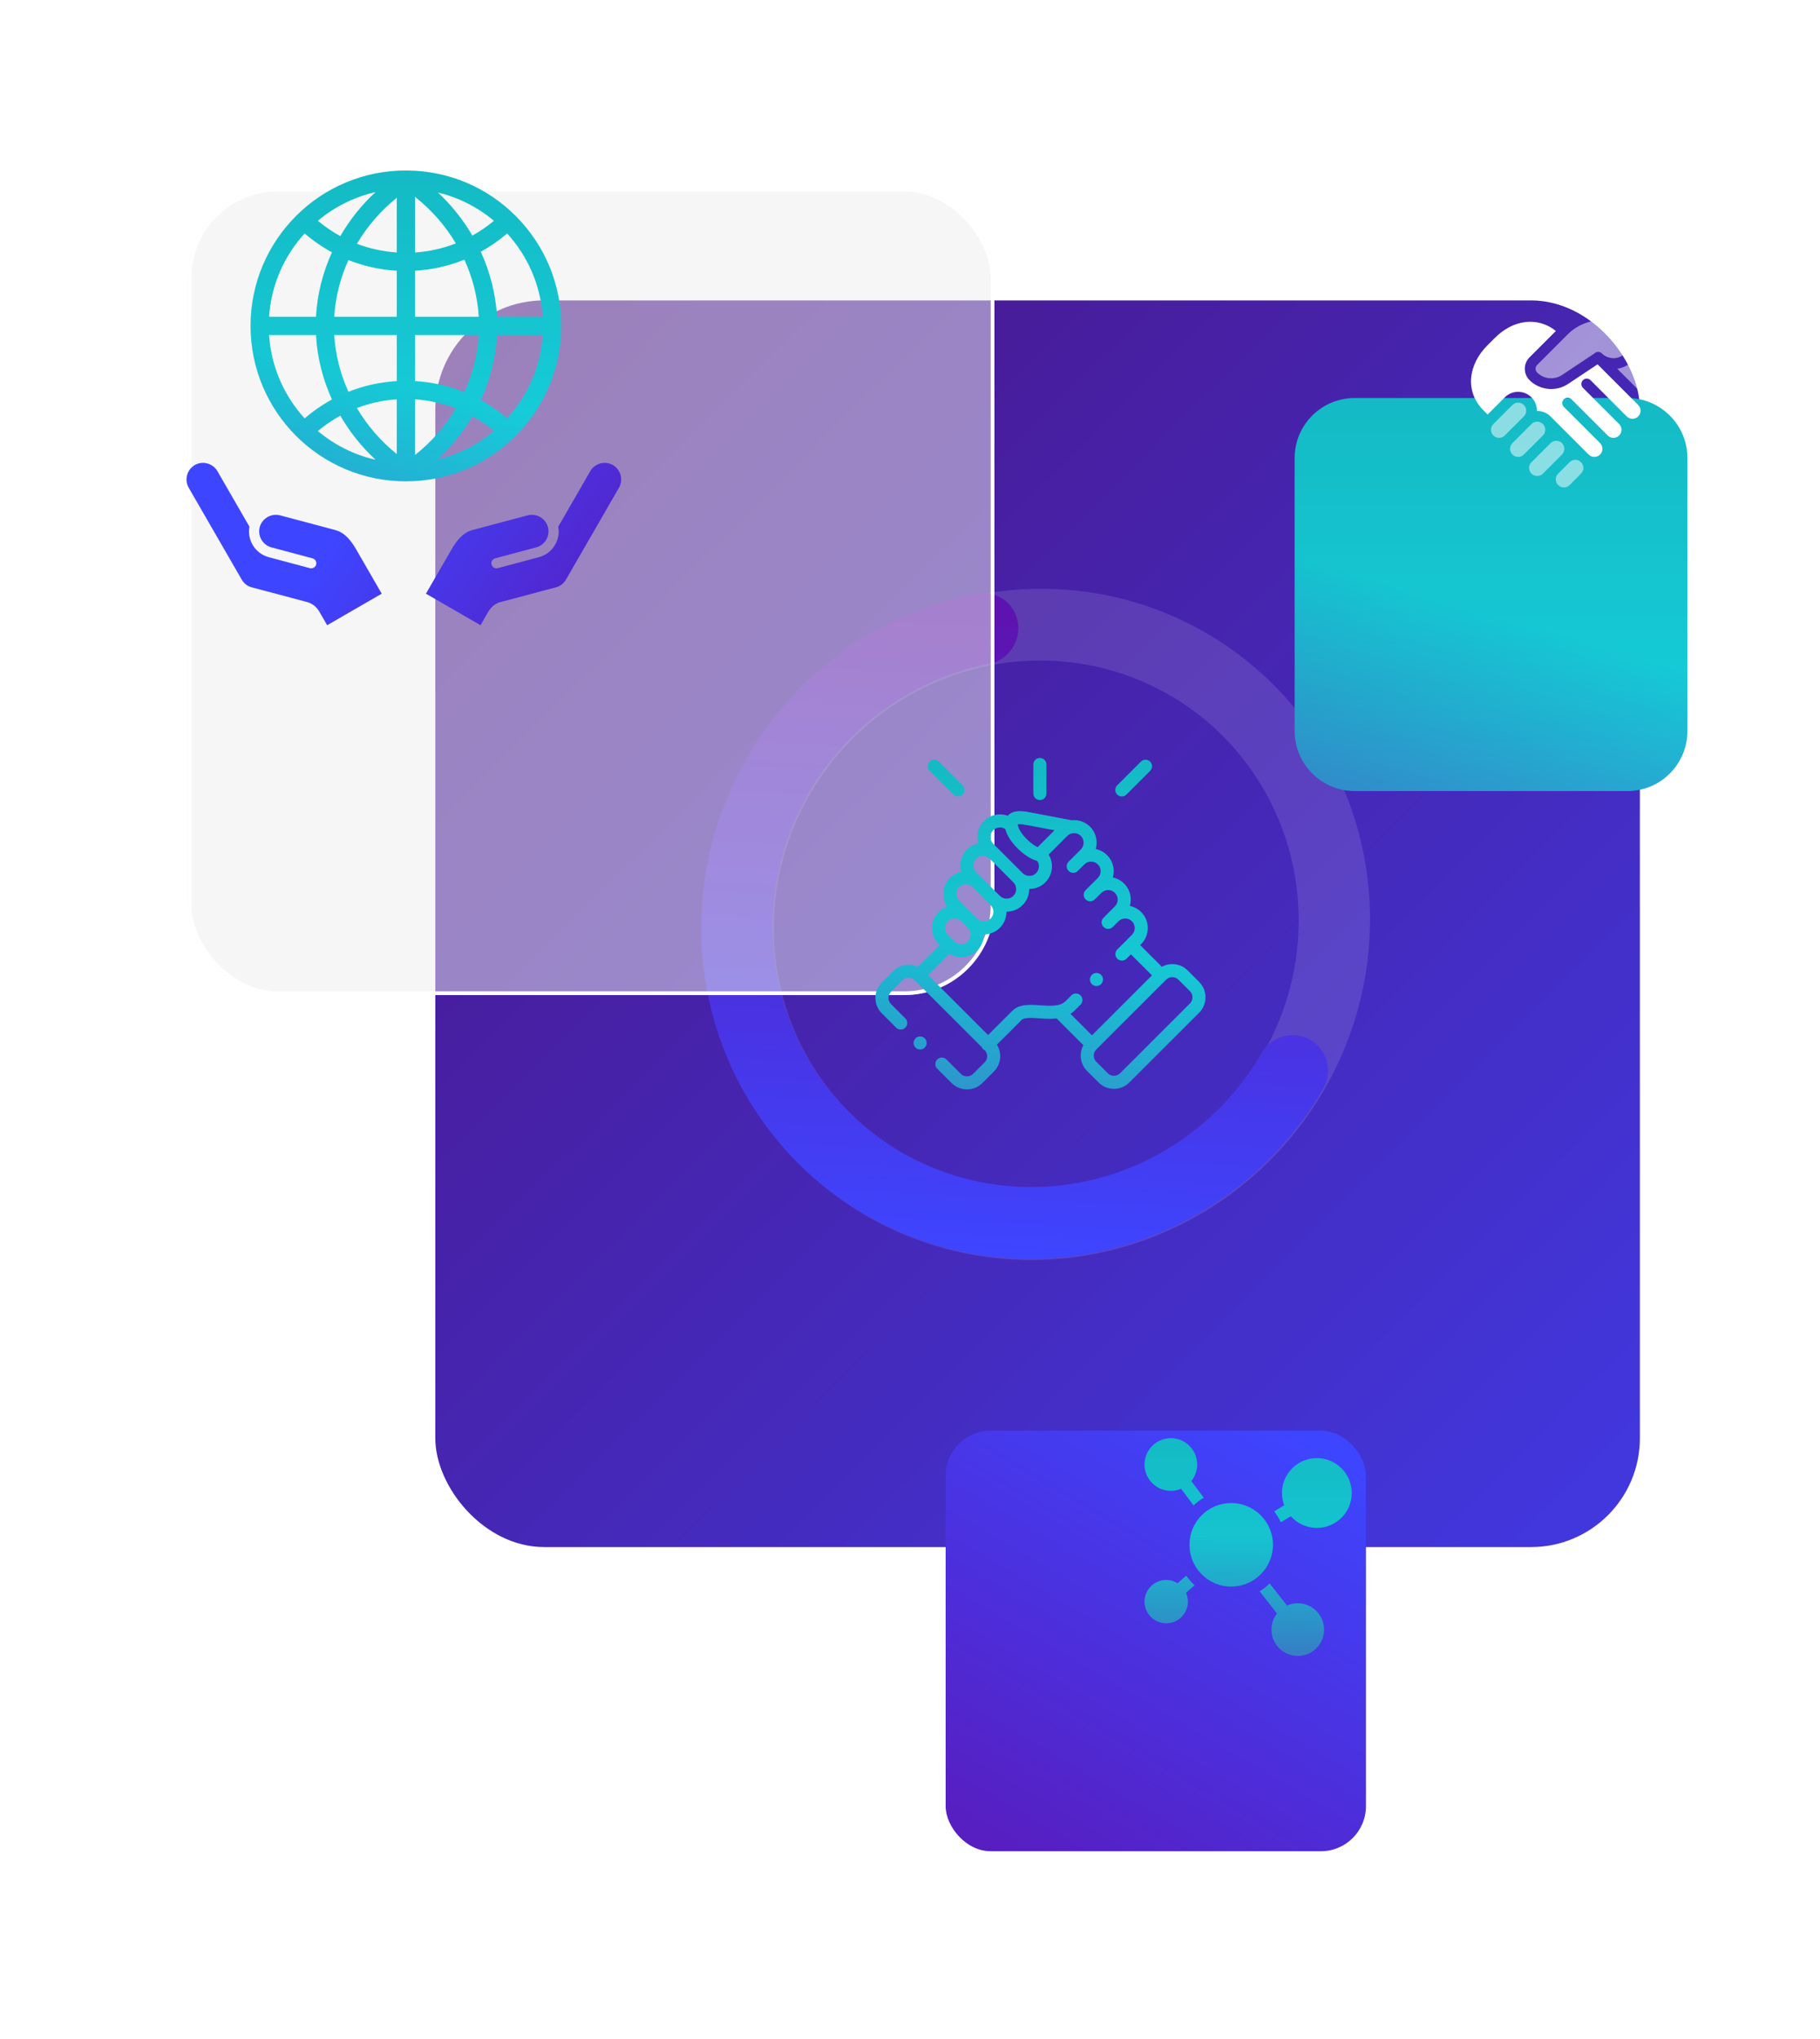 <svg width="485" height="543" viewBox="0 0 485 543" fill="none" xmlns="http://www.w3.org/2000/svg">
<rect x="116" y="80" width="321" height="332" rx="29" fill="url(#paint0_linear)"/>
<g opacity="0.34">
<path opacity="0.34" d="M199.443 202.063C208.354 186.689 221.563 174.248 237.4 166.312C253.236 158.376 270.99 155.302 288.415 157.478C305.84 159.654 322.154 166.983 335.293 178.538C348.433 190.093 357.808 205.355 362.234 222.394C366.659 239.433 365.936 257.484 360.156 274.264C354.375 291.044 343.797 305.799 329.76 316.663C315.722 327.528 298.854 334.014 281.291 335.302C263.727 336.589 246.256 332.62 231.086 323.896C210.765 312.179 196.021 292.772 190.089 269.932C184.156 247.091 187.521 222.683 199.443 202.063ZM336.443 280.848C343.45 268.761 346.762 254.912 345.962 241.051C345.161 227.191 340.284 213.942 331.946 202.98C323.609 192.018 312.186 183.835 299.121 179.466C286.057 175.096 271.939 174.737 258.551 178.434C245.164 182.131 233.108 189.717 223.91 200.233C214.712 210.749 208.783 223.724 206.874 237.515C204.965 251.307 207.162 265.296 213.186 277.714C219.21 290.132 228.791 300.421 240.717 307.28C256.716 316.455 275.778 318.825 293.724 313.87C311.669 308.914 327.032 297.038 336.442 280.847L336.443 280.848Z" fill="white"/>
</g>
<path d="M199.108 201.708C205.611 190.481 214.437 180.766 224.978 173.233C235.519 165.699 247.526 160.525 260.171 158.067C262.655 157.583 265.213 158.107 267.283 159.524C269.354 160.941 270.767 163.134 271.212 165.622C271.657 168.11 271.097 170.689 269.656 172.791C268.214 174.892 266.01 176.345 263.526 176.83C251.975 179.078 241.128 184.201 231.984 191.728C222.841 199.254 215.694 208.943 211.202 219.901C206.71 230.86 205.017 242.736 206.279 254.438C207.541 266.139 211.717 277.289 218.423 286.863C225.129 296.436 234.149 304.124 244.654 309.221C255.158 314.317 266.81 316.657 278.536 316.026C290.262 315.394 301.686 311.812 311.756 305.608C321.826 299.405 330.219 290.779 336.163 280.524C337.441 278.32 339.53 276.703 341.972 276.028C344.414 275.354 347.007 275.678 349.183 276.929C351.358 278.18 352.936 280.255 353.571 282.699C354.205 285.142 353.844 287.753 352.566 289.958C346.647 300.169 338.802 309.139 329.478 316.356C320.153 323.573 309.533 328.894 298.223 332.018C286.913 335.141 275.134 336.005 263.56 334.559C251.986 333.113 240.843 329.387 230.767 323.592C220.691 317.798 211.879 310.049 204.835 300.788C197.791 291.527 192.653 280.935 189.714 269.617C186.774 258.299 186.091 246.477 187.703 234.825C189.316 223.174 193.192 211.921 199.111 201.709L199.108 201.708Z" fill="url(#paint1_linear)"/>
<g filter="url(#filter0_bd)">
<rect width="215" height="215" rx="24" fill="#EEEEEE" fill-opacity="0.5"/>
<rect x="0.5" y="0.5" width="214" height="214" rx="23.5" stroke="white"/>
</g>
<path d="M137.432 57.525C129.672 49.766 119.374 45.468 108.411 45.404C108.368 45.403 108.326 45.402 108.283 45.403C85.455 45.313 66.769 63.795 66.769 86.794C66.769 109.67 85.282 128.187 108.162 128.187C119.191 128.187 129.599 123.895 137.432 116.063C153.608 99.887 153.61 73.703 137.432 57.525ZM110.588 121.176V106.349C114.358 106.596 118.024 107.417 121.481 108.77C118.675 113.476 114.99 117.708 110.588 121.176ZM110.588 101.49V89.219H127.583C127.269 94.484 125.942 99.647 123.748 104.447C119.59 102.758 115.154 101.753 110.588 101.49ZM110.588 84.369V72.098C115.154 71.835 119.59 70.831 123.748 69.141C125.942 73.941 127.269 79.104 127.583 84.369H110.588ZM110.588 67.239V52.412C114.99 55.88 118.675 60.112 121.481 64.819C118.024 66.171 114.358 66.992 110.588 67.239ZM116.688 51.259C122.27 52.598 127.357 55.221 131.619 58.797C129.822 60.305 127.902 61.625 125.882 62.747C123.419 58.525 120.324 54.64 116.688 51.259ZM105.737 52.67V67.239C102.062 66.999 98.487 66.213 95.108 64.922C97.852 60.29 101.447 56.115 105.737 52.67ZM90.688 62.882C88.579 61.73 86.575 60.366 84.706 58.797C89.079 55.128 94.319 52.462 100.071 51.156C96.349 54.597 93.188 58.564 90.688 62.882ZM105.737 72.099V84.369H89.067C89.378 79.144 90.687 74.019 92.852 69.25C96.93 70.873 101.271 71.841 105.737 72.099ZM105.737 89.219V101.49C101.271 101.748 96.93 102.715 92.852 104.338C90.688 99.569 89.378 94.444 89.067 89.219H105.737ZM105.737 106.349V120.918C101.447 117.473 97.852 113.298 95.108 108.666C98.487 107.375 102.062 106.59 105.737 106.349ZM100.071 122.432C94.319 121.126 89.079 118.46 84.706 114.791C86.575 113.222 88.579 111.858 90.688 110.706C93.188 115.024 96.349 118.991 100.071 122.432ZM125.883 110.841C127.902 111.963 129.822 113.283 131.619 114.791C127.357 118.367 122.27 120.99 116.689 122.329C120.324 118.949 123.419 115.064 125.883 110.841ZM128.122 106.534C130.624 101.086 132.121 95.21 132.441 89.219H144.622C144.061 97.743 140.566 105.477 135.138 111.419C132.954 109.538 130.604 107.903 128.122 106.534ZM144.622 84.369H132.441C132.121 78.378 130.624 72.502 128.122 67.055C130.604 65.685 132.954 64.05 135.138 62.169C140.566 68.111 144.061 75.846 144.622 84.369ZM81.187 62.169C83.447 64.116 85.886 65.796 88.464 67.195C86.001 72.603 84.526 78.429 84.209 84.369H71.703C72.264 75.846 75.759 68.111 81.187 62.169ZM71.703 89.219H84.209C84.526 95.159 86.001 100.985 88.464 106.393C85.886 107.792 83.447 109.472 81.187 111.419C75.759 105.477 72.264 97.743 71.703 89.219Z" fill="url(#paint2_linear)"/>
<path d="M137.432 57.525C129.672 49.766 119.374 45.468 108.411 45.404C108.368 45.403 108.326 45.402 108.283 45.403C85.455 45.313 66.769 63.795 66.769 86.794C66.769 109.67 85.282 128.187 108.162 128.187C119.191 128.187 129.599 123.895 137.432 116.063C153.608 99.887 153.61 73.703 137.432 57.525ZM110.588 121.176V106.349C114.358 106.596 118.024 107.417 121.481 108.77C118.675 113.476 114.99 117.708 110.588 121.176ZM110.588 101.49V89.219H127.583C127.269 94.484 125.942 99.647 123.748 104.447C119.59 102.758 115.154 101.753 110.588 101.49ZM110.588 84.369V72.098C115.154 71.835 119.59 70.831 123.748 69.141C125.942 73.941 127.269 79.104 127.583 84.369H110.588ZM110.588 67.239V52.412C114.99 55.88 118.675 60.112 121.481 64.819C118.024 66.171 114.358 66.992 110.588 67.239ZM116.688 51.259C122.27 52.598 127.357 55.221 131.619 58.797C129.822 60.305 127.902 61.625 125.882 62.747C123.419 58.525 120.324 54.64 116.688 51.259ZM105.737 52.67V67.239C102.062 66.999 98.487 66.213 95.108 64.922C97.852 60.29 101.447 56.115 105.737 52.67ZM90.688 62.882C88.579 61.73 86.575 60.366 84.706 58.797C89.079 55.128 94.319 52.462 100.071 51.156C96.349 54.597 93.188 58.564 90.688 62.882ZM105.737 72.099V84.369H89.067C89.378 79.144 90.687 74.019 92.852 69.25C96.93 70.873 101.271 71.841 105.737 72.099ZM105.737 89.219V101.49C101.271 101.748 96.93 102.715 92.852 104.338C90.688 99.569 89.378 94.444 89.067 89.219H105.737ZM105.737 106.349V120.918C101.447 117.473 97.852 113.298 95.108 108.666C98.487 107.375 102.062 106.59 105.737 106.349ZM100.071 122.432C94.319 121.126 89.079 118.46 84.706 114.791C86.575 113.222 88.579 111.858 90.688 110.706C93.188 115.024 96.349 118.991 100.071 122.432ZM125.883 110.841C127.902 111.963 129.822 113.283 131.619 114.791C127.357 118.367 122.27 120.99 116.689 122.329C120.324 118.949 123.419 115.064 125.883 110.841ZM128.122 106.534C130.624 101.086 132.121 95.21 132.441 89.219H144.622C144.061 97.743 140.566 105.477 135.138 111.419C132.954 109.538 130.604 107.903 128.122 106.534ZM144.622 84.369H132.441C132.121 78.378 130.624 72.502 128.122 67.055C130.604 65.685 132.954 64.05 135.138 62.169C140.566 68.111 144.061 75.846 144.622 84.369ZM81.187 62.169C83.447 64.116 85.886 65.796 88.464 67.195C86.001 72.603 84.526 78.429 84.209 84.369H71.703C72.264 75.846 75.759 68.111 81.187 62.169ZM71.703 89.219H84.209C84.526 95.159 86.001 100.985 88.464 106.393C85.886 107.792 83.447 109.472 81.187 111.419C75.759 105.477 72.264 97.743 71.703 89.219Z" fill="url(#paint3_linear)" fill-opacity="0.11"/>
<path fill-rule="evenodd" clip-rule="evenodd" d="M51.208 124.353C50.537 124.927 50.079 125.691 49.852 126.529C49.568 127.629 49.679 128.834 50.282 129.879L64.413 154.354C64.701 154.853 65.083 155.298 65.542 155.658C65.991 156.001 66.491 156.253 67.084 156.41L81.791 160.315C82.547 160.503 83.192 160.859 83.769 161.316C84.297 161.76 84.767 162.32 85.136 162.96L87.18 166.501L89.813 164.981L101.723 158.105L94.905 146.296C94.257 145.173 93.512 144.064 92.599 143.135C91.705 142.237 90.634 141.504 89.326 141.156L84.9 139.968L77.496 138.002L74.634 137.242C73.458 136.943 72.271 137.13 71.283 137.7C70.265 138.288 69.518 139.239 69.212 140.373C68.907 141.547 69.09 142.731 69.657 143.714C70.225 144.697 71.168 145.462 72.328 145.77L83.294 148.695C84.009 148.885 84.442 149.634 84.248 150.348C84.055 151.063 83.303 151.497 82.587 151.307L71.621 148.383C69.721 147.878 68.216 146.647 67.307 145.071C66.487 143.651 66.153 141.951 66.467 140.252L57.929 125.464C57.317 124.403 56.338 123.72 55.243 123.416C54.157 123.128 52.949 123.243 51.899 123.849C51.648 123.994 51.416 124.17 51.208 124.353ZM164.025 124.353C164.696 124.927 165.154 125.691 165.381 126.529C165.665 127.629 165.554 128.834 164.951 129.879L150.82 154.354C150.532 154.853 150.15 155.298 149.691 155.658C149.242 156.001 148.742 156.253 148.149 156.41L133.442 160.315C132.686 160.503 132.042 160.859 131.464 161.316C130.936 161.76 130.466 162.32 130.097 162.96L128.053 166.501L125.42 164.981L113.51 158.105L120.328 146.296C120.976 145.173 121.721 144.064 122.634 143.135C123.528 142.237 124.599 141.504 125.907 141.156L130.333 139.968L137.737 138.002L140.599 137.242C141.775 136.943 142.962 137.13 143.95 137.7C144.968 138.288 145.715 139.239 146.021 140.373C146.326 141.547 146.143 142.731 145.576 143.714C145.008 144.697 144.065 145.462 142.905 145.77L131.939 148.695C131.224 148.885 130.792 149.634 130.985 150.348C131.178 151.063 131.93 151.497 132.646 151.307L143.612 148.383C145.512 147.878 147.017 146.647 147.926 145.071C148.746 143.651 149.08 141.951 148.766 140.252L157.304 125.464C157.916 124.403 158.895 123.72 159.99 123.416C161.076 123.128 162.284 123.243 163.334 123.849C163.585 123.994 163.817 124.17 164.025 124.353Z" fill="url(#paint4_linear)"/>
<g filter="url(#filter1_d)">
<path d="M365 72C365 63.163 372.163 56 381 56H453.671C462.507 56 469.671 63.163 469.671 72V144.671C469.671 153.507 462.507 160.671 453.671 160.671H381C372.163 160.671 365 153.507 365 144.671V72Z" fill="url(#paint5_linear)"/>
<path d="M365 72C365 63.163 372.163 56 381 56H453.671C462.507 56 469.671 63.163 469.671 72V144.671C469.671 153.507 462.507 160.671 453.671 160.671H381C372.163 160.671 365 153.507 365 144.671V72Z" fill="url(#paint6_linear)" fill-opacity="0.11"/>
</g>
<path d="M403.03 107.85L397.951 112.929C397.11 113.77 397.11 115.135 397.951 115.976C398.793 116.817 400.157 116.817 400.999 115.976L406.078 110.897C406.919 110.056 406.919 108.691 406.078 107.85C405.236 107.008 403.872 107.008 403.03 107.85Z" fill="white" fill-opacity="0.5"/>
<path d="M408.111 112.928L403.032 118.007C402.19 118.849 402.19 120.213 403.032 121.054C403.873 121.896 405.237 121.896 406.079 121.054L411.158 115.976C411.999 115.134 411.999 113.77 411.158 112.928C410.316 112.086 408.952 112.086 408.111 112.928Z" fill="white" fill-opacity="0.5"/>
<path d="M413.188 118.01L408.11 123.089C407.268 123.931 407.268 125.295 408.11 126.136C408.951 126.978 410.315 126.978 411.157 126.136L416.236 121.057C417.077 120.216 417.077 118.852 416.236 118.01C415.394 117.169 414.03 117.169 413.188 118.01Z" fill="white" fill-opacity="0.5"/>
<path d="M415.221 129.183C416.062 130.024 417.427 130.024 418.268 129.183L421.315 126.135C422.157 125.294 422.157 123.93 421.315 123.088C420.474 122.247 419.11 122.247 418.268 123.088L415.221 126.135C414.38 126.977 414.38 128.341 415.221 129.183Z" fill="white" fill-opacity="0.5"/>
<path d="M430.965 98.2L438.847 106.082C441.976 101.084 441.837 94.282 437.49 89.935L436.474 88.919C431.381 83.825 422.767 84.05 417.76 89.058L409.633 97.184C409.065 97.752 409.065 98.646 409.633 99.215C411.401 100.983 414.184 101.247 416.256 99.865L424.87 94.136C425.439 93.568 426.333 93.568 426.902 94.136C427.369 94.603 427.917 94.949 428.547 95.132C430.03 95.681 431.777 95.355 432.996 94.136C433.565 93.568 434.459 93.568 435.028 94.136C435.597 94.706 435.597 95.599 435.028 96.168C433.89 97.306 432.428 97.996 430.965 98.2Z" fill="white" fill-opacity="0.5"/>
<path d="M398.364 89.98L396.333 92.011C391.284 97.06 390.268 104.23 395.317 109.279L396.429 110.391L400.999 105.82C402.959 103.86 406.149 103.86 408.11 105.82C409.105 106.815 409.589 108.127 409.574 109.434C410.882 109.419 412.193 109.903 413.189 110.899C413.354 111.064 423.753 121.463 423.346 121.056C424.188 121.898 425.552 121.898 426.394 121.056C427.235 120.215 427.235 118.85 426.394 118.009L416.744 108.359C416.183 107.798 416.183 106.889 416.744 106.328C417.305 105.767 418.214 105.767 418.775 106.328L428.425 115.978C429.267 116.819 430.631 116.819 431.472 115.978C432.314 115.136 432.314 113.772 431.472 112.93L421.823 103.28C421.262 102.719 421.262 101.81 421.823 101.249C422.384 100.688 423.293 100.688 423.854 101.249L433.504 110.899C434.346 111.74 435.71 111.74 436.551 110.899C437.393 110.057 437.393 108.693 436.551 107.851L425.722 97.022L417.848 102.26C414.572 104.444 410.208 103.855 407.602 101.249C405.916 99.563 405.916 96.84 407.602 95.154L414.61 88.146C409.534 84.093 403.065 85.279 398.364 89.98Z" fill="white"/>
<path fill-rule="evenodd" clip-rule="evenodd" d="M278.852 211.332C278.852 212.29 278.075 213.068 277.116 213.068C276.158 213.068 275.38 212.29 275.38 211.332V203.588C275.38 202.629 276.157 201.852 277.116 201.852C278.075 201.852 278.852 202.629 278.852 203.588V211.332ZM316.485 258.442L319.552 261.5C320.645 262.592 321.246 264.046 321.246 265.596C321.246 267.147 320.645 268.601 319.553 269.692L300.945 288.278C299.854 289.368 298.399 289.968 296.85 289.968C295.301 289.968 293.846 289.367 292.755 288.278L289.687 285.213C288.596 284.123 287.995 282.669 287.995 281.12C287.995 280.131 288.241 279.181 288.702 278.34L281.578 271.224C280.026 271.403 278.437 271.293 277.011 271.194L277.01 271.194C275.005 271.055 272.93 270.91 272.186 271.681L272.165 271.702L265.659 278.199C266.231 279.111 266.539 280.167 266.539 281.274C266.539 282.825 265.938 284.279 264.846 285.37L261.778 288.434C260.649 289.558 259.165 290.121 257.683 290.121C256.201 290.121 254.719 289.559 253.591 288.436L249.758 284.603C249.08 283.924 249.08 282.825 249.758 282.147C250.436 281.469 251.535 281.469 252.213 282.147L256.043 285.978C256.947 286.877 258.42 286.877 259.326 285.975L262.392 282.913C262.827 282.478 263.066 281.896 263.066 281.274C263.066 280.701 262.861 280.163 262.489 279.742C262.312 279.659 262.146 279.546 262 279.4C261.85 279.25 261.735 279.079 261.652 278.897L244.051 261.322C243.871 261.238 243.701 261.124 243.552 260.975C243.469 260.892 243.396 260.802 243.334 260.708C242.442 260.175 241.269 260.289 240.502 261.055L237.433 264.115C236.999 264.549 236.76 265.13 236.76 265.753C236.76 266.375 236.999 266.957 237.434 267.391L241.264 271.217C241.942 271.894 241.943 272.994 241.265 273.672C240.588 274.35 239.488 274.351 238.81 273.673L234.98 269.848C233.888 268.758 233.287 267.303 233.287 265.752C233.287 264.202 233.888 262.748 234.98 261.658L238.049 258.597C239.822 256.827 242.468 256.448 244.617 257.459L250.397 251.689L250.117 251.41C247.768 249.057 247.769 245.239 250.115 242.896C250.776 242.235 251.566 241.749 252.428 241.457C251.745 240.464 251.377 239.288 251.377 238.054C251.377 236.443 252.003 234.931 253.139 233.795C253.976 232.959 255.021 232.401 256.16 232.166C256.002 231.623 255.92 231.054 255.92 230.472C255.921 228.862 256.548 227.352 257.684 226.221C258.519 225.384 259.563 224.825 260.701 224.59C260.545 224.048 260.462 223.481 260.462 222.901C260.462 221.289 261.087 219.777 262.221 218.644C263.931 216.937 266.421 216.473 268.556 217.251C268.643 217.15 268.732 217.059 268.819 216.979C270.196 215.723 272.377 215.942 274.124 216.274L285.577 218.442C287.326 218.256 289.141 218.829 290.478 220.16C292.085 221.77 292.591 224.068 291.999 226.11C293.106 226.341 294.161 226.883 295.019 227.74C296.154 228.871 296.781 230.383 296.781 231.996C296.781 232.577 296.698 233.144 296.541 233.685C297.681 233.921 298.726 234.481 299.564 235.32C300.698 236.449 301.324 237.961 301.324 239.574C301.324 240.155 301.242 240.722 301.085 241.263C302.224 241.499 303.269 242.058 304.107 242.898C306.451 245.239 306.452 249.057 304.107 251.406L303.826 251.687L309.606 257.46C310.448 256.998 311.4 256.752 312.39 256.752C313.94 256.752 315.394 257.352 316.485 258.442ZM281.009 221.111L273.477 219.686C272.066 219.418 271.463 219.479 271.236 219.534C271.235 219.577 271.237 219.634 271.244 219.705L271.244 219.706L271.244 219.707L271.244 219.707C271.337 220.696 272.364 222.281 273.799 223.654C274.848 224.657 275.803 225.282 276.501 225.617L281.009 221.111ZM267.915 220.794C266.921 220.121 265.555 220.222 264.675 221.101C264.198 221.578 263.935 222.217 263.935 222.901C263.935 223.584 264.198 224.223 264.675 224.7L272.505 232.516L272.506 232.516L272.506 232.517C272.986 232.997 273.626 233.261 274.311 233.261C274.996 233.261 275.636 232.997 276.113 232.519C276.593 232.04 276.855 231.401 276.855 230.718C276.855 230.187 276.695 229.684 276.401 229.262C274.226 228.733 272.071 226.806 271.399 226.163C270.493 225.296 268.478 223.156 267.915 220.794ZM261.939 227.935C261.255 227.935 260.616 228.199 260.138 228.677C259.657 229.157 259.393 229.794 259.393 230.475C259.392 231.158 259.656 231.798 260.136 232.278L261.633 233.774C261.637 233.777 261.641 233.781 261.644 233.785C261.648 233.788 261.652 233.792 261.656 233.795L266.439 238.578L266.439 238.578C266.917 239.054 267.56 239.317 268.246 239.317C268.932 239.317 269.574 239.054 270.054 238.576C271.044 237.585 271.044 235.967 270.051 234.972L263.746 228.68C263.265 228.2 262.624 227.935 261.939 227.935ZM257.398 235.512C256.712 235.512 256.071 235.775 255.593 236.252C255.113 236.731 254.849 237.371 254.849 238.054C254.849 238.736 255.113 239.376 255.593 239.856L258.635 242.894L258.636 242.895L258.637 242.895L260.376 244.633C260.854 245.109 261.497 245.373 262.182 245.373C262.867 245.373 263.507 245.11 263.985 244.633C264.465 244.154 264.729 243.516 264.729 242.833C264.729 242.151 264.465 241.512 263.987 241.036L259.189 236.24C258.713 235.771 258.078 235.512 257.398 235.512ZM254.376 244.609C253.691 244.609 253.049 244.873 252.569 245.352C251.577 246.343 251.578 247.958 252.571 248.953L254.075 250.452L254.081 250.457L254.085 250.461L254.088 250.464L254.092 250.468L254.093 250.47L254.311 250.687C254.792 251.169 255.433 251.432 256.117 251.432C256.802 251.432 257.442 251.169 257.92 250.69C258.402 250.21 258.666 249.572 258.666 248.889C258.666 248.206 258.402 247.568 257.924 247.092L256.182 245.352C255.702 244.873 255.061 244.609 254.376 244.609ZM285.495 265.083C286.174 264.406 287.273 264.406 287.951 265.085C288.628 265.763 288.628 266.862 287.949 267.54L286.405 269.082C286.046 269.44 285.664 269.742 285.265 269.999L290.994 275.722L306.985 259.751L301.369 254.141L300.197 255.311C299.858 255.65 299.414 255.819 298.97 255.819C298.525 255.819 298.081 255.649 297.742 255.31C297.064 254.631 297.065 253.532 297.743 252.854L300.139 250.462L300.14 250.46L300.142 250.458L301.651 248.951C302.642 247.958 302.643 246.343 301.651 245.352C301.172 244.872 300.532 244.608 299.847 244.608C299.162 244.608 298.522 244.872 298.044 245.35C298.04 245.355 298.035 245.359 298.03 245.363C298.026 245.367 298.022 245.37 298.018 245.374L296.534 246.859C296.195 247.198 295.75 247.368 295.306 247.368C294.862 247.368 294.418 247.198 294.078 246.859C293.4 246.182 293.4 245.082 294.078 244.404L297.107 241.374C297.588 240.895 297.852 240.256 297.852 239.574C297.852 238.891 297.588 238.253 297.11 237.776C296.629 237.294 295.988 237.031 295.303 237.031C294.619 237.031 293.979 237.294 293.501 237.773L291.753 239.513C291.074 240.19 289.975 240.188 289.298 239.508C288.621 238.829 288.623 237.73 289.303 237.053L291.043 235.32L291.043 235.32L292.563 233.797C293.045 233.317 293.309 232.678 293.309 231.996C293.309 231.313 293.045 230.675 292.566 230.198C291.572 229.205 289.959 229.203 288.963 230.19L288.734 230.418L288.733 230.419L287.216 231.934C286.538 232.611 285.439 232.611 284.761 231.932C284.083 231.254 284.084 230.154 284.762 229.477L286.502 227.74C286.505 227.737 286.508 227.735 286.51 227.733C286.513 227.73 286.515 227.728 286.518 227.725L288.029 226.221C289.018 225.23 289.018 223.612 288.025 222.617C287.439 222.033 286.634 221.797 285.867 221.903C285.817 221.913 285.766 221.921 285.714 221.926C285.236 222.022 284.781 222.253 284.411 222.621L279.451 227.579C280.022 228.513 280.329 229.59 280.329 230.718C280.329 232.33 279.704 233.841 278.57 234.974C277.438 236.108 275.925 236.733 274.312 236.733C274.296 236.733 274.281 236.732 274.265 236.732C274.276 238.288 273.691 239.848 272.509 241.032C271.369 242.167 269.857 242.79 268.246 242.79C268.238 242.79 268.231 242.79 268.223 242.789C268.216 242.789 268.208 242.789 268.2 242.789C268.2 242.796 268.201 242.804 268.201 242.811C268.201 242.819 268.201 242.826 268.201 242.834C268.201 244.446 267.575 245.959 266.437 247.092C265.306 248.222 263.794 248.845 262.183 248.845C262.174 248.845 262.166 248.845 262.158 248.845L262.138 248.844L262.138 248.859L262.138 248.867L262.138 248.877L262.139 248.889C262.139 250.502 261.512 252.014 260.374 253.147C259.244 254.279 257.731 254.905 256.118 254.905C254.988 254.905 253.909 254.598 252.974 254.024L247.314 259.673L263.306 275.642L269.701 269.255C271.57 267.336 274.458 267.536 277.251 267.73L277.253 267.73C279.824 267.909 282.483 268.093 283.951 266.626L285.495 265.083ZM298.491 285.821L317.099 267.235C317.534 266.801 317.774 266.219 317.774 265.596C317.774 264.974 317.534 264.392 317.099 263.958L314.032 260.899C313.596 260.464 313.013 260.224 312.39 260.224C311.768 260.224 311.185 260.464 310.75 260.898L292.141 279.485C291.706 279.919 291.467 280.5 291.467 281.12C291.467 281.741 291.706 282.322 292.141 282.756L295.209 285.821C295.644 286.256 296.227 286.495 296.85 286.495C297.473 286.495 298.055 286.256 298.491 285.821ZM254.06 211.602C254.399 211.94 254.843 212.109 255.287 212.109C255.732 212.109 256.177 211.939 256.516 211.599C257.193 210.921 257.192 209.822 256.513 209.144L250.187 202.83C249.508 202.153 248.409 202.154 247.731 202.833C247.054 203.511 247.055 204.61 247.734 205.288L254.06 211.602ZM300.17 211.601C299.831 211.94 299.387 212.109 298.943 212.109C298.498 212.109 298.054 211.94 297.715 211.6C297.037 210.922 297.038 209.822 297.716 209.145L304.038 202.831C304.716 202.153 305.816 202.154 306.493 202.832C307.171 203.51 307.17 204.61 306.492 205.287L300.17 211.601ZM243.965 276.534C243.293 277.218 243.302 278.317 243.986 278.989L243.991 278.994C244.328 279.326 244.766 279.491 245.204 279.491C245.654 279.491 246.103 279.317 246.444 278.97C247.116 278.287 247.104 277.185 246.42 276.513C245.737 275.841 244.637 275.85 243.965 276.534ZM292.98 262.398C292.728 262.524 292.46 262.585 292.196 262.585C291.561 262.585 290.948 262.236 290.643 261.632C290.211 260.776 290.55 259.734 291.406 259.302L291.416 259.297C292.272 258.865 293.316 259.209 293.748 260.066C294.18 260.922 293.836 261.966 292.98 262.398Z" fill="url(#paint7_linear)"/>
<path fill-rule="evenodd" clip-rule="evenodd" d="M278.852 211.332C278.852 212.29 278.075 213.068 277.116 213.068C276.158 213.068 275.38 212.29 275.38 211.332V203.588C275.38 202.629 276.157 201.852 277.116 201.852C278.075 201.852 278.852 202.629 278.852 203.588V211.332ZM316.485 258.442L319.552 261.5C320.645 262.592 321.246 264.046 321.246 265.596C321.246 267.147 320.645 268.601 319.553 269.692L300.945 288.278C299.854 289.368 298.399 289.968 296.85 289.968C295.301 289.968 293.846 289.367 292.755 288.278L289.687 285.213C288.596 284.123 287.995 282.669 287.995 281.12C287.995 280.131 288.241 279.181 288.702 278.34L281.578 271.224C280.026 271.403 278.437 271.293 277.011 271.194L277.01 271.194C275.005 271.055 272.93 270.91 272.186 271.681L272.165 271.702L265.659 278.199C266.231 279.111 266.539 280.167 266.539 281.274C266.539 282.825 265.938 284.279 264.846 285.37L261.778 288.434C260.649 289.558 259.165 290.121 257.683 290.121C256.201 290.121 254.719 289.559 253.591 288.436L249.758 284.603C249.08 283.924 249.08 282.825 249.758 282.147C250.436 281.469 251.535 281.469 252.213 282.147L256.043 285.978C256.947 286.877 258.42 286.877 259.326 285.975L262.392 282.913C262.827 282.478 263.066 281.896 263.066 281.274C263.066 280.701 262.861 280.163 262.489 279.742C262.312 279.659 262.146 279.546 262 279.4C261.85 279.25 261.735 279.079 261.652 278.897L244.051 261.322C243.871 261.238 243.701 261.124 243.552 260.975C243.469 260.892 243.396 260.802 243.334 260.708C242.442 260.175 241.269 260.289 240.502 261.055L237.433 264.115C236.999 264.549 236.76 265.13 236.76 265.753C236.76 266.375 236.999 266.957 237.434 267.391L241.264 271.217C241.942 271.894 241.943 272.994 241.265 273.672C240.588 274.35 239.488 274.351 238.81 273.673L234.98 269.848C233.888 268.758 233.287 267.303 233.287 265.752C233.287 264.202 233.888 262.748 234.98 261.658L238.049 258.597C239.822 256.827 242.468 256.448 244.617 257.459L250.397 251.689L250.117 251.41C247.768 249.057 247.769 245.239 250.115 242.896C250.776 242.235 251.566 241.749 252.428 241.457C251.745 240.464 251.377 239.288 251.377 238.054C251.377 236.443 252.003 234.931 253.139 233.795C253.976 232.959 255.021 232.401 256.16 232.166C256.002 231.623 255.92 231.054 255.92 230.472C255.921 228.862 256.548 227.352 257.684 226.221C258.519 225.384 259.563 224.825 260.701 224.59C260.545 224.048 260.462 223.481 260.462 222.901C260.462 221.289 261.087 219.777 262.221 218.644C263.931 216.937 266.421 216.473 268.556 217.251C268.643 217.15 268.732 217.059 268.819 216.979C270.196 215.723 272.377 215.942 274.124 216.274L285.577 218.442C287.326 218.256 289.141 218.829 290.478 220.16C292.085 221.77 292.591 224.068 291.999 226.11C293.106 226.341 294.161 226.883 295.019 227.74C296.154 228.871 296.781 230.383 296.781 231.996C296.781 232.577 296.698 233.144 296.541 233.685C297.681 233.921 298.726 234.481 299.564 235.32C300.698 236.449 301.324 237.961 301.324 239.574C301.324 240.155 301.242 240.722 301.085 241.263C302.224 241.499 303.269 242.058 304.107 242.898C306.451 245.239 306.452 249.057 304.107 251.406L303.826 251.687L309.606 257.46C310.448 256.998 311.4 256.752 312.39 256.752C313.94 256.752 315.394 257.352 316.485 258.442ZM281.009 221.111L273.477 219.686C272.066 219.418 271.463 219.479 271.236 219.534C271.235 219.577 271.237 219.634 271.244 219.705L271.244 219.706L271.244 219.707L271.244 219.707C271.337 220.696 272.364 222.281 273.799 223.654C274.848 224.657 275.803 225.282 276.501 225.617L281.009 221.111ZM267.915 220.794C266.921 220.121 265.555 220.222 264.675 221.101C264.198 221.578 263.935 222.217 263.935 222.901C263.935 223.584 264.198 224.223 264.675 224.7L272.505 232.516L272.506 232.516L272.506 232.517C272.986 232.997 273.626 233.261 274.311 233.261C274.996 233.261 275.636 232.997 276.113 232.519C276.593 232.04 276.855 231.401 276.855 230.718C276.855 230.187 276.695 229.684 276.401 229.262C274.226 228.733 272.071 226.806 271.399 226.163C270.493 225.296 268.478 223.156 267.915 220.794ZM261.939 227.935C261.255 227.935 260.616 228.199 260.138 228.677C259.657 229.157 259.393 229.794 259.393 230.475C259.392 231.158 259.656 231.798 260.136 232.278L261.633 233.774C261.637 233.777 261.641 233.781 261.644 233.785C261.648 233.788 261.652 233.792 261.656 233.795L266.439 238.578L266.439 238.578C266.917 239.054 267.56 239.317 268.246 239.317C268.932 239.317 269.574 239.054 270.054 238.576C271.044 237.585 271.044 235.967 270.051 234.972L263.746 228.68C263.265 228.2 262.624 227.935 261.939 227.935ZM257.398 235.512C256.712 235.512 256.071 235.775 255.593 236.252C255.113 236.731 254.849 237.371 254.849 238.054C254.849 238.736 255.113 239.376 255.593 239.856L258.635 242.894L258.636 242.895L258.637 242.895L260.376 244.633C260.854 245.109 261.497 245.373 262.182 245.373C262.867 245.373 263.507 245.11 263.985 244.633C264.465 244.154 264.729 243.516 264.729 242.833C264.729 242.151 264.465 241.512 263.987 241.036L259.189 236.24C258.713 235.771 258.078 235.512 257.398 235.512ZM254.376 244.609C253.691 244.609 253.049 244.873 252.569 245.352C251.577 246.343 251.578 247.958 252.571 248.953L254.075 250.452L254.081 250.457L254.085 250.461L254.088 250.464L254.092 250.468L254.093 250.47L254.311 250.687C254.792 251.169 255.433 251.432 256.117 251.432C256.802 251.432 257.442 251.169 257.92 250.69C258.402 250.21 258.666 249.572 258.666 248.889C258.666 248.206 258.402 247.568 257.924 247.092L256.182 245.352C255.702 244.873 255.061 244.609 254.376 244.609ZM285.495 265.083C286.174 264.406 287.273 264.406 287.951 265.085C288.628 265.763 288.628 266.862 287.949 267.54L286.405 269.082C286.046 269.44 285.664 269.742 285.265 269.999L290.994 275.722L306.985 259.751L301.369 254.141L300.197 255.311C299.858 255.65 299.414 255.819 298.97 255.819C298.525 255.819 298.081 255.649 297.742 255.31C297.064 254.631 297.065 253.532 297.743 252.854L300.139 250.462L300.14 250.46L300.142 250.458L301.651 248.951C302.642 247.958 302.643 246.343 301.651 245.352C301.172 244.872 300.532 244.608 299.847 244.608C299.162 244.608 298.522 244.872 298.044 245.35C298.04 245.355 298.035 245.359 298.03 245.363C298.026 245.367 298.022 245.37 298.018 245.374L296.534 246.859C296.195 247.198 295.75 247.368 295.306 247.368C294.862 247.368 294.418 247.198 294.078 246.859C293.4 246.182 293.4 245.082 294.078 244.404L297.107 241.374C297.588 240.895 297.852 240.256 297.852 239.574C297.852 238.891 297.588 238.253 297.11 237.776C296.629 237.294 295.988 237.031 295.303 237.031C294.619 237.031 293.979 237.294 293.501 237.773L291.753 239.513C291.074 240.19 289.975 240.188 289.298 239.508C288.621 238.829 288.623 237.73 289.303 237.053L291.043 235.32L291.043 235.32L292.563 233.797C293.045 233.317 293.309 232.678 293.309 231.996C293.309 231.313 293.045 230.675 292.566 230.198C291.572 229.205 289.959 229.203 288.963 230.19L288.734 230.418L288.733 230.419L287.216 231.934C286.538 232.611 285.439 232.611 284.761 231.932C284.083 231.254 284.084 230.154 284.762 229.477L286.502 227.74C286.505 227.737 286.508 227.735 286.51 227.733C286.513 227.73 286.515 227.728 286.518 227.725L288.029 226.221C289.018 225.23 289.018 223.612 288.025 222.617C287.439 222.033 286.634 221.797 285.867 221.903C285.817 221.913 285.766 221.921 285.714 221.926C285.236 222.022 284.781 222.253 284.411 222.621L279.451 227.579C280.022 228.513 280.329 229.59 280.329 230.718C280.329 232.33 279.704 233.841 278.57 234.974C277.438 236.108 275.925 236.733 274.312 236.733C274.296 236.733 274.281 236.732 274.265 236.732C274.276 238.288 273.691 239.848 272.509 241.032C271.369 242.167 269.857 242.79 268.246 242.79C268.238 242.79 268.231 242.79 268.223 242.789C268.216 242.789 268.208 242.789 268.2 242.789C268.2 242.796 268.201 242.804 268.201 242.811C268.201 242.819 268.201 242.826 268.201 242.834C268.201 244.446 267.575 245.959 266.437 247.092C265.306 248.222 263.794 248.845 262.183 248.845C262.174 248.845 262.166 248.845 262.158 248.845L262.138 248.844L262.138 248.859L262.138 248.867L262.138 248.877L262.139 248.889C262.139 250.502 261.512 252.014 260.374 253.147C259.244 254.279 257.731 254.905 256.118 254.905C254.988 254.905 253.909 254.598 252.974 254.024L247.314 259.673L263.306 275.642L269.701 269.255C271.57 267.336 274.458 267.536 277.251 267.73L277.253 267.73C279.824 267.909 282.483 268.093 283.951 266.626L285.495 265.083ZM298.491 285.821L317.099 267.235C317.534 266.801 317.774 266.219 317.774 265.596C317.774 264.974 317.534 264.392 317.099 263.958L314.032 260.899C313.596 260.464 313.013 260.224 312.39 260.224C311.768 260.224 311.185 260.464 310.75 260.898L292.141 279.485C291.706 279.919 291.467 280.5 291.467 281.12C291.467 281.741 291.706 282.322 292.141 282.756L295.209 285.821C295.644 286.256 296.227 286.495 296.85 286.495C297.473 286.495 298.055 286.256 298.491 285.821ZM254.06 211.602C254.399 211.94 254.843 212.109 255.287 212.109C255.732 212.109 256.177 211.939 256.516 211.599C257.193 210.921 257.192 209.822 256.513 209.144L250.187 202.83C249.508 202.153 248.409 202.154 247.731 202.833C247.054 203.511 247.055 204.61 247.734 205.288L254.06 211.602ZM300.17 211.601C299.831 211.94 299.387 212.109 298.943 212.109C298.498 212.109 298.054 211.94 297.715 211.6C297.037 210.922 297.038 209.822 297.716 209.145L304.038 202.831C304.716 202.153 305.816 202.154 306.493 202.832C307.171 203.51 307.17 204.61 306.492 205.287L300.17 211.601ZM243.965 276.534C243.293 277.218 243.302 278.317 243.986 278.989L243.991 278.994C244.328 279.326 244.766 279.491 245.204 279.491C245.654 279.491 246.103 279.317 246.444 278.97C247.116 278.287 247.104 277.185 246.42 276.513C245.737 275.841 244.637 275.85 243.965 276.534ZM292.98 262.398C292.728 262.524 292.46 262.585 292.196 262.585C291.561 262.585 290.948 262.236 290.643 261.632C290.211 260.776 290.55 259.734 291.406 259.302L291.416 259.297C292.272 258.865 293.316 259.209 293.748 260.066C294.18 260.922 293.836 261.966 292.98 262.398Z" fill="url(#paint8_linear)" fill-opacity="0.11"/>
<g filter="url(#filter2_d)">
<rect x="277" y="356" width="112" height="112" rx="12" fill="url(#paint9_linear)"/>
</g>
<path fill-rule="evenodd" clip-rule="evenodd" d="M320.784 398.85L317.459 394.427C318.169 393.553 318.673 392.505 318.897 391.357C318.981 390.922 319.027 390.473 319.027 390.013C319.027 386.146 315.881 383 312.014 383C308.147 383 305 386.146 305 390.013C305 393.881 308.147 397.027 312.014 397.027C312.982 397.027 313.905 396.83 314.744 396.473L318.069 400.895C318.889 400.113 319.8 399.426 320.784 398.85ZM316.055 424.177C316.377 424.896 316.558 425.693 316.558 426.531C316.558 426.943 316.514 427.344 316.431 427.732C315.877 430.344 313.553 432.31 310.779 432.31C307.592 432.31 305 429.717 305 426.531C305 423.344 307.592 420.752 310.779 420.752C311.893 420.752 312.934 421.069 313.817 421.618L316.116 419.608C316.761 420.546 317.512 421.405 318.354 422.167L316.055 424.177ZM345.836 440.994C341.969 440.994 338.823 437.848 338.823 433.981C338.823 433.481 338.876 432.993 338.976 432.523C339.199 431.47 339.66 430.505 340.299 429.684L335.665 423.787C336.637 423.191 337.533 422.485 338.336 421.685L342.97 427.582C343.846 427.188 344.815 426.967 345.836 426.967C349.703 426.967 352.849 430.114 352.849 433.981C352.849 437.848 349.703 440.994 345.836 440.994ZM328.094 422.528C321.958 422.528 316.967 417.536 316.967 411.401C316.967 405.265 321.958 400.273 328.094 400.273C334.229 400.273 339.221 405.265 339.221 411.401C339.221 417.536 334.229 422.528 328.094 422.528ZM343.981 403.785C345.685 405.697 348.163 406.903 350.919 406.903C356.045 406.903 360.215 402.733 360.214 397.608C360.214 392.483 356.045 388.313 350.919 388.313C346.403 388.313 342.63 391.551 341.797 395.827C341.685 396.404 341.624 396.999 341.624 397.608C341.624 398.759 341.836 399.86 342.22 400.878L339.556 402.487C340.251 403.379 340.844 404.354 341.318 405.394L343.981 403.785Z" fill="url(#paint10_linear)"/>
<path fill-rule="evenodd" clip-rule="evenodd" d="M320.784 398.85L317.459 394.427C318.169 393.553 318.673 392.505 318.897 391.357C318.981 390.922 319.027 390.473 319.027 390.013C319.027 386.146 315.881 383 312.014 383C308.147 383 305 386.146 305 390.013C305 393.881 308.147 397.027 312.014 397.027C312.982 397.027 313.905 396.83 314.744 396.473L318.069 400.895C318.889 400.113 319.8 399.426 320.784 398.85ZM316.055 424.177C316.377 424.896 316.558 425.693 316.558 426.531C316.558 426.943 316.514 427.344 316.431 427.732C315.877 430.344 313.553 432.31 310.779 432.31C307.592 432.31 305 429.717 305 426.531C305 423.344 307.592 420.752 310.779 420.752C311.893 420.752 312.934 421.069 313.817 421.618L316.116 419.608C316.761 420.546 317.512 421.405 318.354 422.167L316.055 424.177ZM345.836 440.994C341.969 440.994 338.823 437.848 338.823 433.981C338.823 433.481 338.876 432.993 338.976 432.523C339.199 431.47 339.66 430.505 340.299 429.684L335.665 423.787C336.637 423.191 337.533 422.485 338.336 421.685L342.97 427.582C343.846 427.188 344.815 426.967 345.836 426.967C349.703 426.967 352.849 430.114 352.849 433.981C352.849 437.848 349.703 440.994 345.836 440.994ZM328.094 422.528C321.958 422.528 316.967 417.536 316.967 411.401C316.967 405.265 321.958 400.273 328.094 400.273C334.229 400.273 339.221 405.265 339.221 411.401C339.221 417.536 334.229 422.528 328.094 422.528ZM343.981 403.785C345.685 405.697 348.163 406.903 350.919 406.903C356.045 406.903 360.215 402.733 360.214 397.608C360.214 392.483 356.045 388.313 350.919 388.313C346.403 388.313 342.63 391.551 341.797 395.827C341.685 396.404 341.624 396.999 341.624 397.608C341.624 398.759 341.836 399.86 342.22 400.878L339.556 402.487C340.251 403.379 340.844 404.354 341.318 405.394L343.981 403.785Z" fill="url(#paint11_linear)" fill-opacity="0.11"/>
<defs>
<filter id="filter0_bd" x="-25" y="-25" width="340" height="340" filterUnits="userSpaceOnUse" color-interpolation-filters="sRGB">
<feFlood flood-opacity="0" result="BackgroundImageFix"/>
<feGaussianBlur in="BackgroundImage" stdDeviation="12.5"/>
<feComposite in2="SourceAlpha" operator="in" result="effect1_backgroundBlur"/>
<feColorMatrix in="SourceAlpha" type="matrix" values="0 0 0 0 0 0 0 0 0 0 0 0 0 0 0 0 0 0 127 0"/>
<feOffset dx="50" dy="50"/>
<feGaussianBlur stdDeviation="25"/>
<feColorMatrix type="matrix" values="0 0 0 0 0 0 0 0 0 0 0 0 0 0 0 0 0 0 0.15 0"/>
<feBlend mode="normal" in2="effect1_backgroundBlur" result="effect2_dropShadow"/>
<feBlend mode="normal" in="SourceGraphic" in2="effect2_dropShadow" result="shape"/>
</filter>
<filter id="filter1_d" x="310" y="56" width="174.671" height="189.671" filterUnits="userSpaceOnUse" color-interpolation-filters="sRGB">
<feFlood flood-opacity="0" result="BackgroundImageFix"/>
<feColorMatrix in="SourceAlpha" type="matrix" values="0 0 0 0 0 0 0 0 0 0 0 0 0 0 0 0 0 0 127 0"/>
<feOffset dx="-20" dy="50"/>
<feGaussianBlur stdDeviation="17.5"/>
<feColorMatrix type="matrix" values="0 0 0 0 0 0 0 0 0 0 0 0 0 0 0 0 0 0 0.15 0"/>
<feBlend mode="normal" in2="BackgroundImageFix" result="effect1_dropShadow"/>
<feBlend mode="normal" in="SourceGraphic" in2="effect1_dropShadow" result="shape"/>
</filter>
<filter id="filter2_d" x="202" y="331" width="212" height="212" filterUnits="userSpaceOnUse" color-interpolation-filters="sRGB">
<feFlood flood-opacity="0" result="BackgroundImageFix"/>
<feColorMatrix in="SourceAlpha" type="matrix" values="0 0 0 0 0 0 0 0 0 0 0 0 0 0 0 0 0 0 127 0"/>
<feOffset dx="-25" dy="25"/>
<feGaussianBlur stdDeviation="25"/>
<feColorMatrix type="matrix" values="0 0 0 0 0 0 0 0 0 0 0 0 0 0 0 0 0 0 0.2 0"/>
<feBlend mode="normal" in2="BackgroundImageFix" result="effect1_dropShadow"/>
<feBlend mode="normal" in="SourceGraphic" in2="effect1_dropShadow" result="shape"/>
</filter>
<linearGradient id="paint0_linear" x1="520.267" y1="549.13" x2="78.507" y2="107.041" gradientUnits="userSpaceOnUse">
<stop stop-color="#3E45FF"/>
<stop offset="1" stop-color="#4A1384"/>
</linearGradient>
<linearGradient id="paint1_linear" x1="282.37" y1="334.987" x2="290.805" y2="166.436" gradientUnits="userSpaceOnUse">
<stop stop-color="#3E45FF"/>
<stop offset="1" stop-color="#5D13B0"/>
</linearGradient>
<linearGradient id="paint2_linear" x1="108.167" y1="45.402" x2="57.422" y2="256.391" gradientUnits="userSpaceOnUse">
<stop offset="0.255" stop-color="#16D1DD"/>
<stop offset="1" stop-color="#620DA5"/>
</linearGradient>
<linearGradient id="paint3_linear" x1="108.167" y1="45.402" x2="108.167" y2="128.187" gradientUnits="userSpaceOnUse">
<stop/>
<stop offset="1" stop-opacity="0"/>
</linearGradient>
<linearGradient id="paint4_linear" x1="52.168" y1="119.007" x2="178.917" y2="206.453" gradientUnits="userSpaceOnUse">
<stop offset="0.284" stop-color="#3E45FF"/>
<stop offset="1" stop-color="#620DA5"/>
</linearGradient>
<linearGradient id="paint5_linear" x1="417.335" y1="56" x2="358.684" y2="263.988" gradientUnits="userSpaceOnUse">
<stop offset="0.255" stop-color="#16D1DD"/>
<stop offset="1" stop-color="#620DA5"/>
</linearGradient>
<linearGradient id="paint6_linear" x1="417.335" y1="56" x2="417.335" y2="160.671" gradientUnits="userSpaceOnUse">
<stop/>
<stop offset="1" stop-opacity="0"/>
</linearGradient>
<linearGradient id="paint7_linear" x1="277.267" y1="201.852" x2="244.523" y2="388.353" gradientUnits="userSpaceOnUse">
<stop offset="0.255" stop-color="#16D1DD"/>
<stop offset="1" stop-color="#620DA5"/>
</linearGradient>
<linearGradient id="paint8_linear" x1="277.267" y1="201.852" x2="277.267" y2="290.121" gradientUnits="userSpaceOnUse">
<stop/>
<stop offset="1" stop-opacity="0"/>
</linearGradient>
<linearGradient id="paint9_linear" x1="416.152" y1="292.364" x2="277" y2="529.091" gradientUnits="userSpaceOnUse">
<stop offset="0.284" stop-color="#3E45FF"/>
<stop offset="1" stop-color="#620DA5"/>
</linearGradient>
<linearGradient id="paint10_linear" x1="332.607" y1="383" x2="330.536" y2="483.66" gradientUnits="userSpaceOnUse">
<stop offset="0.255" stop-color="#16D1DD"/>
<stop offset="1" stop-color="#620DA5"/>
</linearGradient>
<linearGradient id="paint11_linear" x1="332.607" y1="383" x2="332.607" y2="440.994" gradientUnits="userSpaceOnUse">
<stop/>
<stop offset="1" stop-opacity="0"/>
</linearGradient>
</defs>
</svg>
